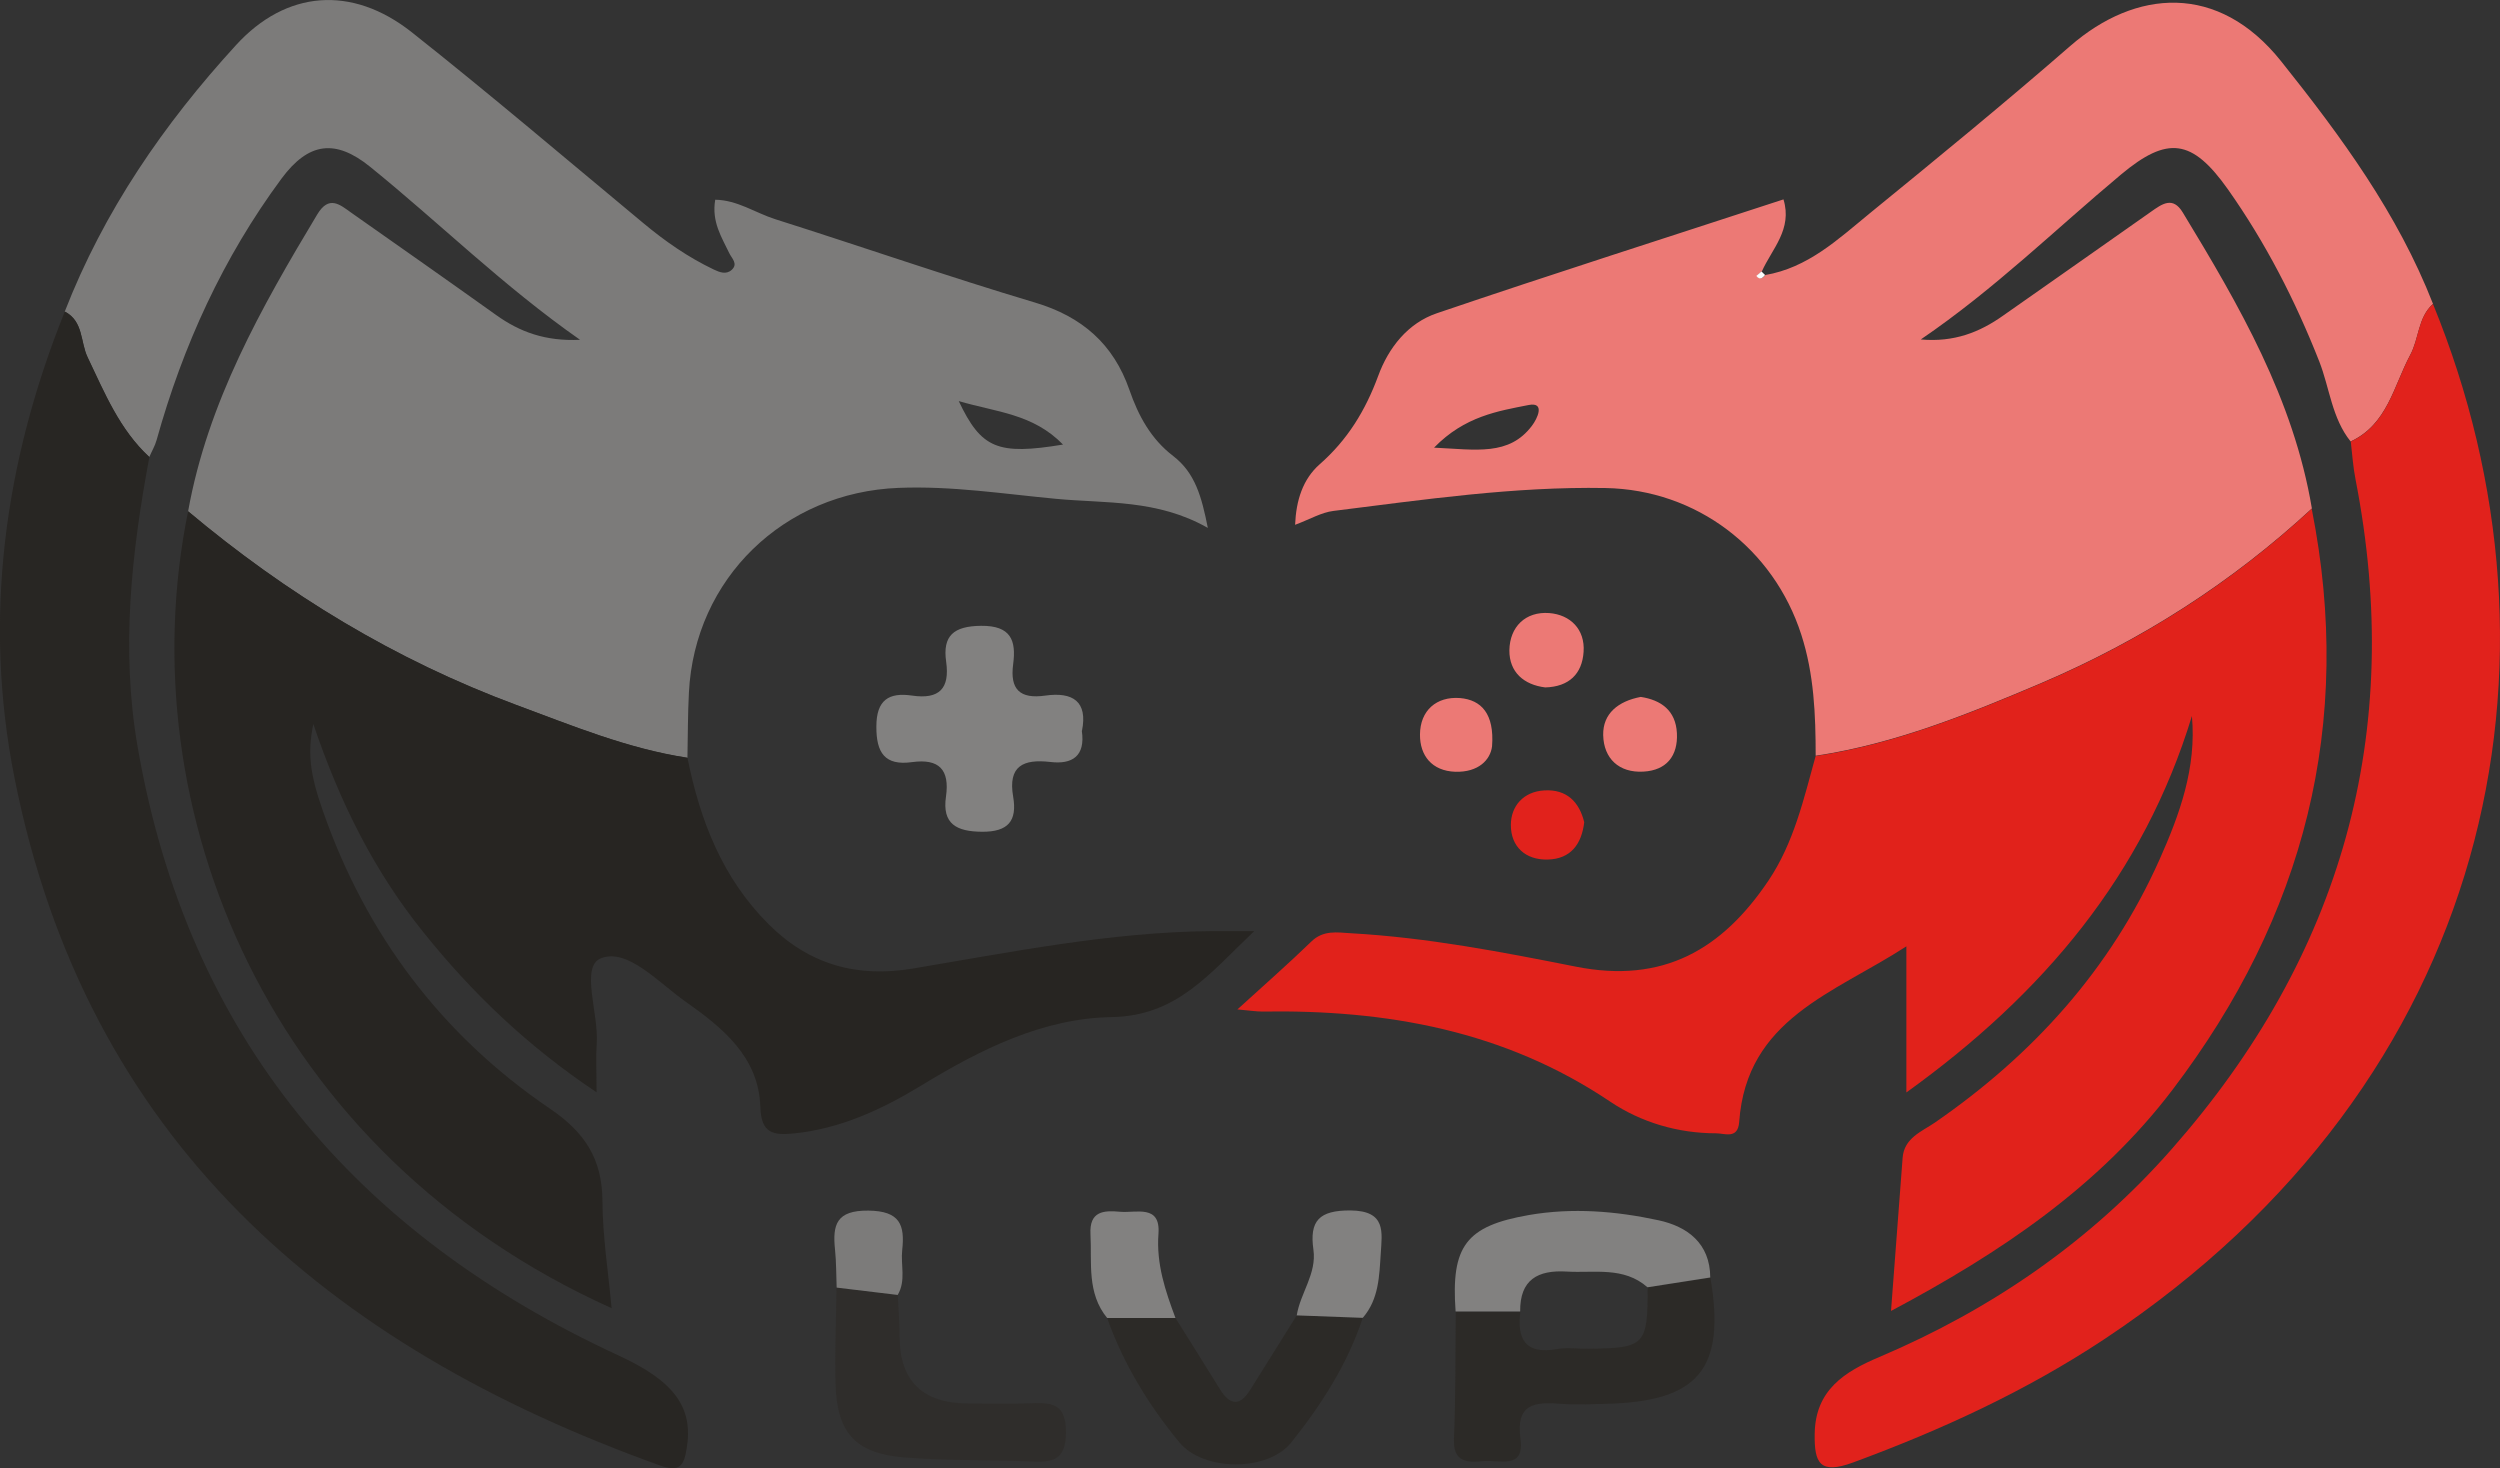 <?xml version="1.0" encoding="UTF-8"?><svg id="Layer_2" xmlns="http://www.w3.org/2000/svg" viewBox="0 0 152.96 89.83"><rect x="0" y="0" width="152.96" height="89.83" fill="#333333" stroke="none"/><defs><style>.cls-1{fill:#ec7975;}.cls-2{fill:#fdfdfd;}.cls-3{fill:#7c7b7a;}.cls-4{fill:#e1221c;}.cls-5{fill:#e1221b;}.cls-6{fill:#2c2a27;}.cls-7{fill:#2f2d2b;}.cls-8{fill:#272522;}.cls-9{fill:#828180;}.cls-10{fill:#282623;}</style></defs><g id="_лой_1"><g><path class="cls-3" d="M11.51,31.28c1.2-6.67,4.47-12.45,7.9-18.16,.72-1.2,1.39-.6,2.09-.1,2.96,2.08,5.91,4.15,8.85,6.25,1.45,1.04,3.02,1.62,5.14,1.52-4.72-3.3-8.61-7.16-12.85-10.59-2.12-1.71-3.76-1.5-5.41,.72-3.58,4.84-6.04,10.23-7.65,16.01-.1,.36-.3,.69-.45,1.04-1.82-1.68-2.74-3.92-3.77-6.09-.45-.94-.25-2.22-1.4-2.81C6.35,12.92,10.02,7.59,14.44,2.76c3.06-3.35,7.08-3.69,10.75-.79,4.8,3.8,9.46,7.77,14.17,11.68,1.33,1.11,2.74,2.09,4.31,2.84,.36,.17,.76,.33,1.1,.02,.4-.37,.01-.69-.15-1.02-.46-.97-1.09-1.91-.86-3.27,1.36,.02,2.47,.81,3.67,1.19,5.3,1.68,10.56,3.51,15.89,5.1,2.89,.86,4.81,2.55,5.78,5.34,.55,1.59,1.32,3.01,2.68,4.05,1.34,1.03,1.74,2.48,2.12,4.4-3.09-1.76-6.25-1.49-9.29-1.78-3.2-.3-6.38-.8-9.63-.67-7.01,.27-12.48,5.54-12.83,12.53-.07,1.33-.06,2.66-.09,3.99-3.66-.56-7.06-1.97-10.49-3.24-7.39-2.75-14.03-6.78-20.06-11.84Zm53.53-4.08c-1.84-1.89-4.08-1.98-6.38-2.66,1.38,2.91,2.38,3.32,6.38,2.66Z"/><path class="cls-1" d="M107.99,16.83c2.62-.44,4.47-2.19,6.4-3.77,4.13-3.37,8.26-6.75,12.28-10.25,3.98-3.46,9.04-3.9,12.9,.94,3.68,4.61,7.13,9.31,9.29,14.84-.93,.84-.85,2.12-1.39,3.12-1.02,1.9-1.39,4.25-3.65,5.3-1.15-1.43-1.28-3.27-1.92-4.9-1.47-3.73-3.28-7.26-5.59-10.53-2.19-3.09-3.69-3.28-6.54-.9-4.01,3.35-7.74,7.02-12.25,10.09,2.04,.18,3.6-.44,5.04-1.46,3.01-2.12,6.03-4.22,9.04-6.35,.68-.48,1.34-.97,1.95,.04,3.45,5.68,6.78,11.42,7.9,18.11-4.89,4.52-10.42,8.06-16.53,10.67-4.47,1.9-8.98,3.73-13.83,4.46,0-2.51-.1-5-.88-7.41-1.7-5.28-6.42-8.87-11.98-8.97-5.59-.1-11.11,.71-16.64,1.4-.74,.09-1.44,.51-2.35,.85,.06-1.49,.47-2.79,1.5-3.7,1.71-1.5,2.8-3.29,3.58-5.4,.63-1.73,1.82-3.25,3.61-3.85,7.03-2.39,14.1-4.64,21.19-6.96,.56,1.83-.7,3.02-1.32,4.4-.11,.09-.31,.26-.31,.27,.2,.27,.37,.14,.53-.05Zm-20.24,10.56c2.57,.12,4.58,.52,5.98-1.34,.33-.43,.83-1.47-.2-1.27-1.86,.37-3.91,.68-5.79,2.61Z"/><path class="cls-5" d="M111.08,46.26c4.85-.73,9.36-2.56,13.83-4.46,6.12-2.61,11.65-6.15,16.53-10.67,2.61,13.15-.46,24.95-8.52,35.55-4.5,5.92-10.51,9.96-17.22,13.53,.25-3.31,.48-6.34,.71-9.37,.09-1.22,1.18-1.61,1.98-2.16,6.01-4.15,10.74-9.38,13.73-16.07,1.24-2.78,2.28-5.63,1.99-8.8-2.96,9.7-9.06,16.98-17.47,23.03v-8.94c-4.43,2.88-9.78,4.42-10.23,10.75-.08,1.07-.89,.69-1.41,.69-2.34,0-4.59-.67-6.47-1.93-6.48-4.36-13.69-5.64-21.31-5.52-.37,0-.73-.06-1.51-.13,1.69-1.54,3.14-2.81,4.52-4.15,.74-.72,1.58-.56,2.43-.51,4.64,.26,9.21,1.14,13.74,2.04,5.35,1.07,8.97-1.05,11.8-5.26,1.56-2.32,2.16-5,2.89-7.63Z"/><path class="cls-8" d="M11.51,31.28c6.03,5.06,12.67,9.1,20.06,11.84,3.43,1.27,6.83,2.68,10.49,3.24,.77,3.82,2.12,7.34,4.96,10.18,2.49,2.49,5.42,3.29,8.83,2.72,6.04-1.01,12.06-2.23,18.22-2.29,.76,0,1.51,0,2.67,0-2.72,2.57-4.7,5.19-8.72,5.26-4.22,.07-8.03,1.98-11.61,4.16-2.43,1.48-4.97,2.67-7.86,2.96-1.24,.12-1.98,0-2.03-1.62-.09-3.06-2.31-4.85-4.58-6.45-1.64-1.15-3.54-3.29-5.17-2.65-1.28,.5-.13,3.38-.26,5.21-.06,.84-.01,1.7-.01,2.99-4.24-2.83-7.63-6.09-10.61-9.81-2.94-3.66-5.05-7.79-6.72-12.72-.36,1.74-.22,3.03,.59,5.33,2.64,7.55,7.25,13.69,13.87,18.19,2.17,1.47,3.21,3.09,3.23,5.66,.01,2.18,.36,4.35,.56,6.56C16.43,70.6,7.79,49.51,11.51,31.28Z"/><path class="cls-10" d="M3.97,19.06c1.15,.6,.94,1.87,1.4,2.81,1.04,2.17,1.95,4.41,3.77,6.09-1.1,5.88-1.75,11.78-.72,17.73,3.06,17.69,13.3,29.8,29.44,37.25,3.36,1.55,4.59,3.15,4.15,5.71-.17,1.01-.4,1.45-1.64,1.01C19.99,82.35,5.28,69.68,.89,47.61c-1.94-9.73-.64-19.32,3.08-28.56Z"/><path class="cls-4" d="M143.82,27.02c2.26-1.05,2.63-3.4,3.65-5.3,.54-1.01,.46-2.29,1.39-3.12,8.91,21.79,3.77,47.49-20.1,63.33-4.8,3.18-9.98,5.56-15.38,7.55-2.04,.75-2.38,.04-2.35-1.76,.04-2.68,1.84-3.8,3.95-4.69,6.9-2.93,12.95-7.1,17.89-12.72,10.41-11.82,14.28-25.47,11.25-40.98-.15-.76-.2-1.54-.29-2.31Z"/><path class="cls-6" d="M104.65,78.16c.94,5.58-.7,7.58-6.32,7.73-.94,.02-1.89,.08-2.83,0-1.61-.13-2.77,0-2.47,2.15,.26,1.9-1.31,1.26-2.28,1.36-1.01,.1-1.86,.06-1.79-1.4,.11-2.58,.08-5.17,.11-7.75h3.95c-.21,1.69,.31,2.64,2.25,2.29,.61-.11,1.25-.01,1.88-.02,3.5-.03,3.67-.2,3.66-3.75l3.85-.6Z"/><path class="cls-9" d="M66.19,44.71c.23,1.57-.6,2.07-1.93,1.91-1.65-.19-2.6,.24-2.27,2.13,.25,1.47-.3,2.15-1.9,2.14-1.56-.01-2.46-.47-2.21-2.16,.23-1.63-.41-2.33-2.08-2.1-1.66,.23-2.19-.57-2.18-2.18,0-1.63,.77-2.1,2.19-1.89,1.66,.24,2.31-.43,2.08-2.07-.23-1.6,.46-2.18,2.13-2.2,1.84-.02,2.16,.9,1.97,2.34-.21,1.55,.41,2.15,1.96,1.93,1.69-.24,2.61,.36,2.25,2.15Z"/><path class="cls-6" d="M83.38,80.63c-.94,2.84-2.53,5.32-4.38,7.63-1.43,1.79-5.37,1.78-6.85-.02-1.88-2.29-3.42-4.8-4.41-7.6h4.18c.9,1.45,1.82,2.89,2.71,4.34,.62,1.01,1.23,1.09,1.88,.03,.94-1.51,1.89-3.02,2.83-4.53l4.04,.15Z"/><path class="cls-7" d="M54.93,79.23c.04,.85,.11,1.71,.11,2.56q.02,4.08,4.22,4.08c1.25,0,2.51,.04,3.76-.01,1.29-.05,2.2-.03,2.2,1.76,0,1.77-.85,1.86-2.18,1.8-2.58-.11-5.17-.04-7.74-.25-2.99-.25-4.11-1.53-4.18-4.55-.05-1.95,.04-3.9,.06-5.84l3.74,.45Z"/><path class="cls-9" d="M104.65,78.16l-3.85,.6c-1.46-1.28-3.24-.86-4.93-.96-1.79-.11-2.88,.5-2.86,2.44h-3.95c-.29-4.01,.64-5.23,4.49-5.9,2.67-.46,5.32-.24,7.92,.32,1.76,.38,3.16,1.4,3.17,3.5Z"/><path class="cls-9" d="M71.92,80.64h-4.18c-1.25-1.53-.93-3.36-1.02-5.12-.08-1.43,.82-1.47,1.81-1.38,.98,.09,2.48-.47,2.35,1.34-.14,1.85,.42,3.5,1.04,5.16Z"/><path class="cls-9" d="M83.38,80.63l-4.04-.15c.22-1.37,1.23-2.55,1.02-4.02-.25-1.77,.35-2.41,2.27-2.4,2.19,.02,1.93,1.33,1.85,2.63-.09,1.37-.11,2.8-1.1,3.94Z"/><path class="cls-3" d="M54.93,79.23l-3.74-.45c-.03-.77-.02-1.55-.1-2.32-.16-1.53,.08-2.41,2.04-2.39,1.94,.02,2.24,.88,2.07,2.42-.1,.91,.24,1.86-.27,2.73Z"/><path class="cls-4" d="M96.93,50.3c-.16,1.37-.84,2.25-2.22,2.29-1.38,.04-2.27-.79-2.27-2.11,0-1.16,.77-2.05,2.05-2.12,1.36-.08,2.14,.7,2.44,1.95Z"/><path class="cls-1" d="M94.55,42.06c-1.32-.16-2.21-.94-2.2-2.27,.02-1.44,.99-2.39,2.44-2.28,1.28,.1,2.2,.99,2.1,2.38-.09,1.34-.89,2.13-2.35,2.17Z"/><path class="cls-1" d="M91.29,45.66c-.1,.83-.83,1.6-2.25,1.56-1.43-.05-2.17-.99-2.16-2.28,.01-1.47,1.01-2.34,2.45-2.23,1.3,.11,2.11,.96,1.96,2.95Z"/><path class="cls-1" d="M100.39,42.64c1.23,.19,2.14,.82,2.21,2.22,.07,1.38-.63,2.27-2.04,2.35-1.51,.09-2.44-.81-2.47-2.23-.03-1.32,.92-2.08,2.3-2.34Z"/><path class="cls-2" d="M107.99,16.83c-.16,.2-.33,.32-.53,.05,0,0,.2-.17,.31-.27,.07,.07,.15,.14,.22,.21Z"/></g></g></svg>